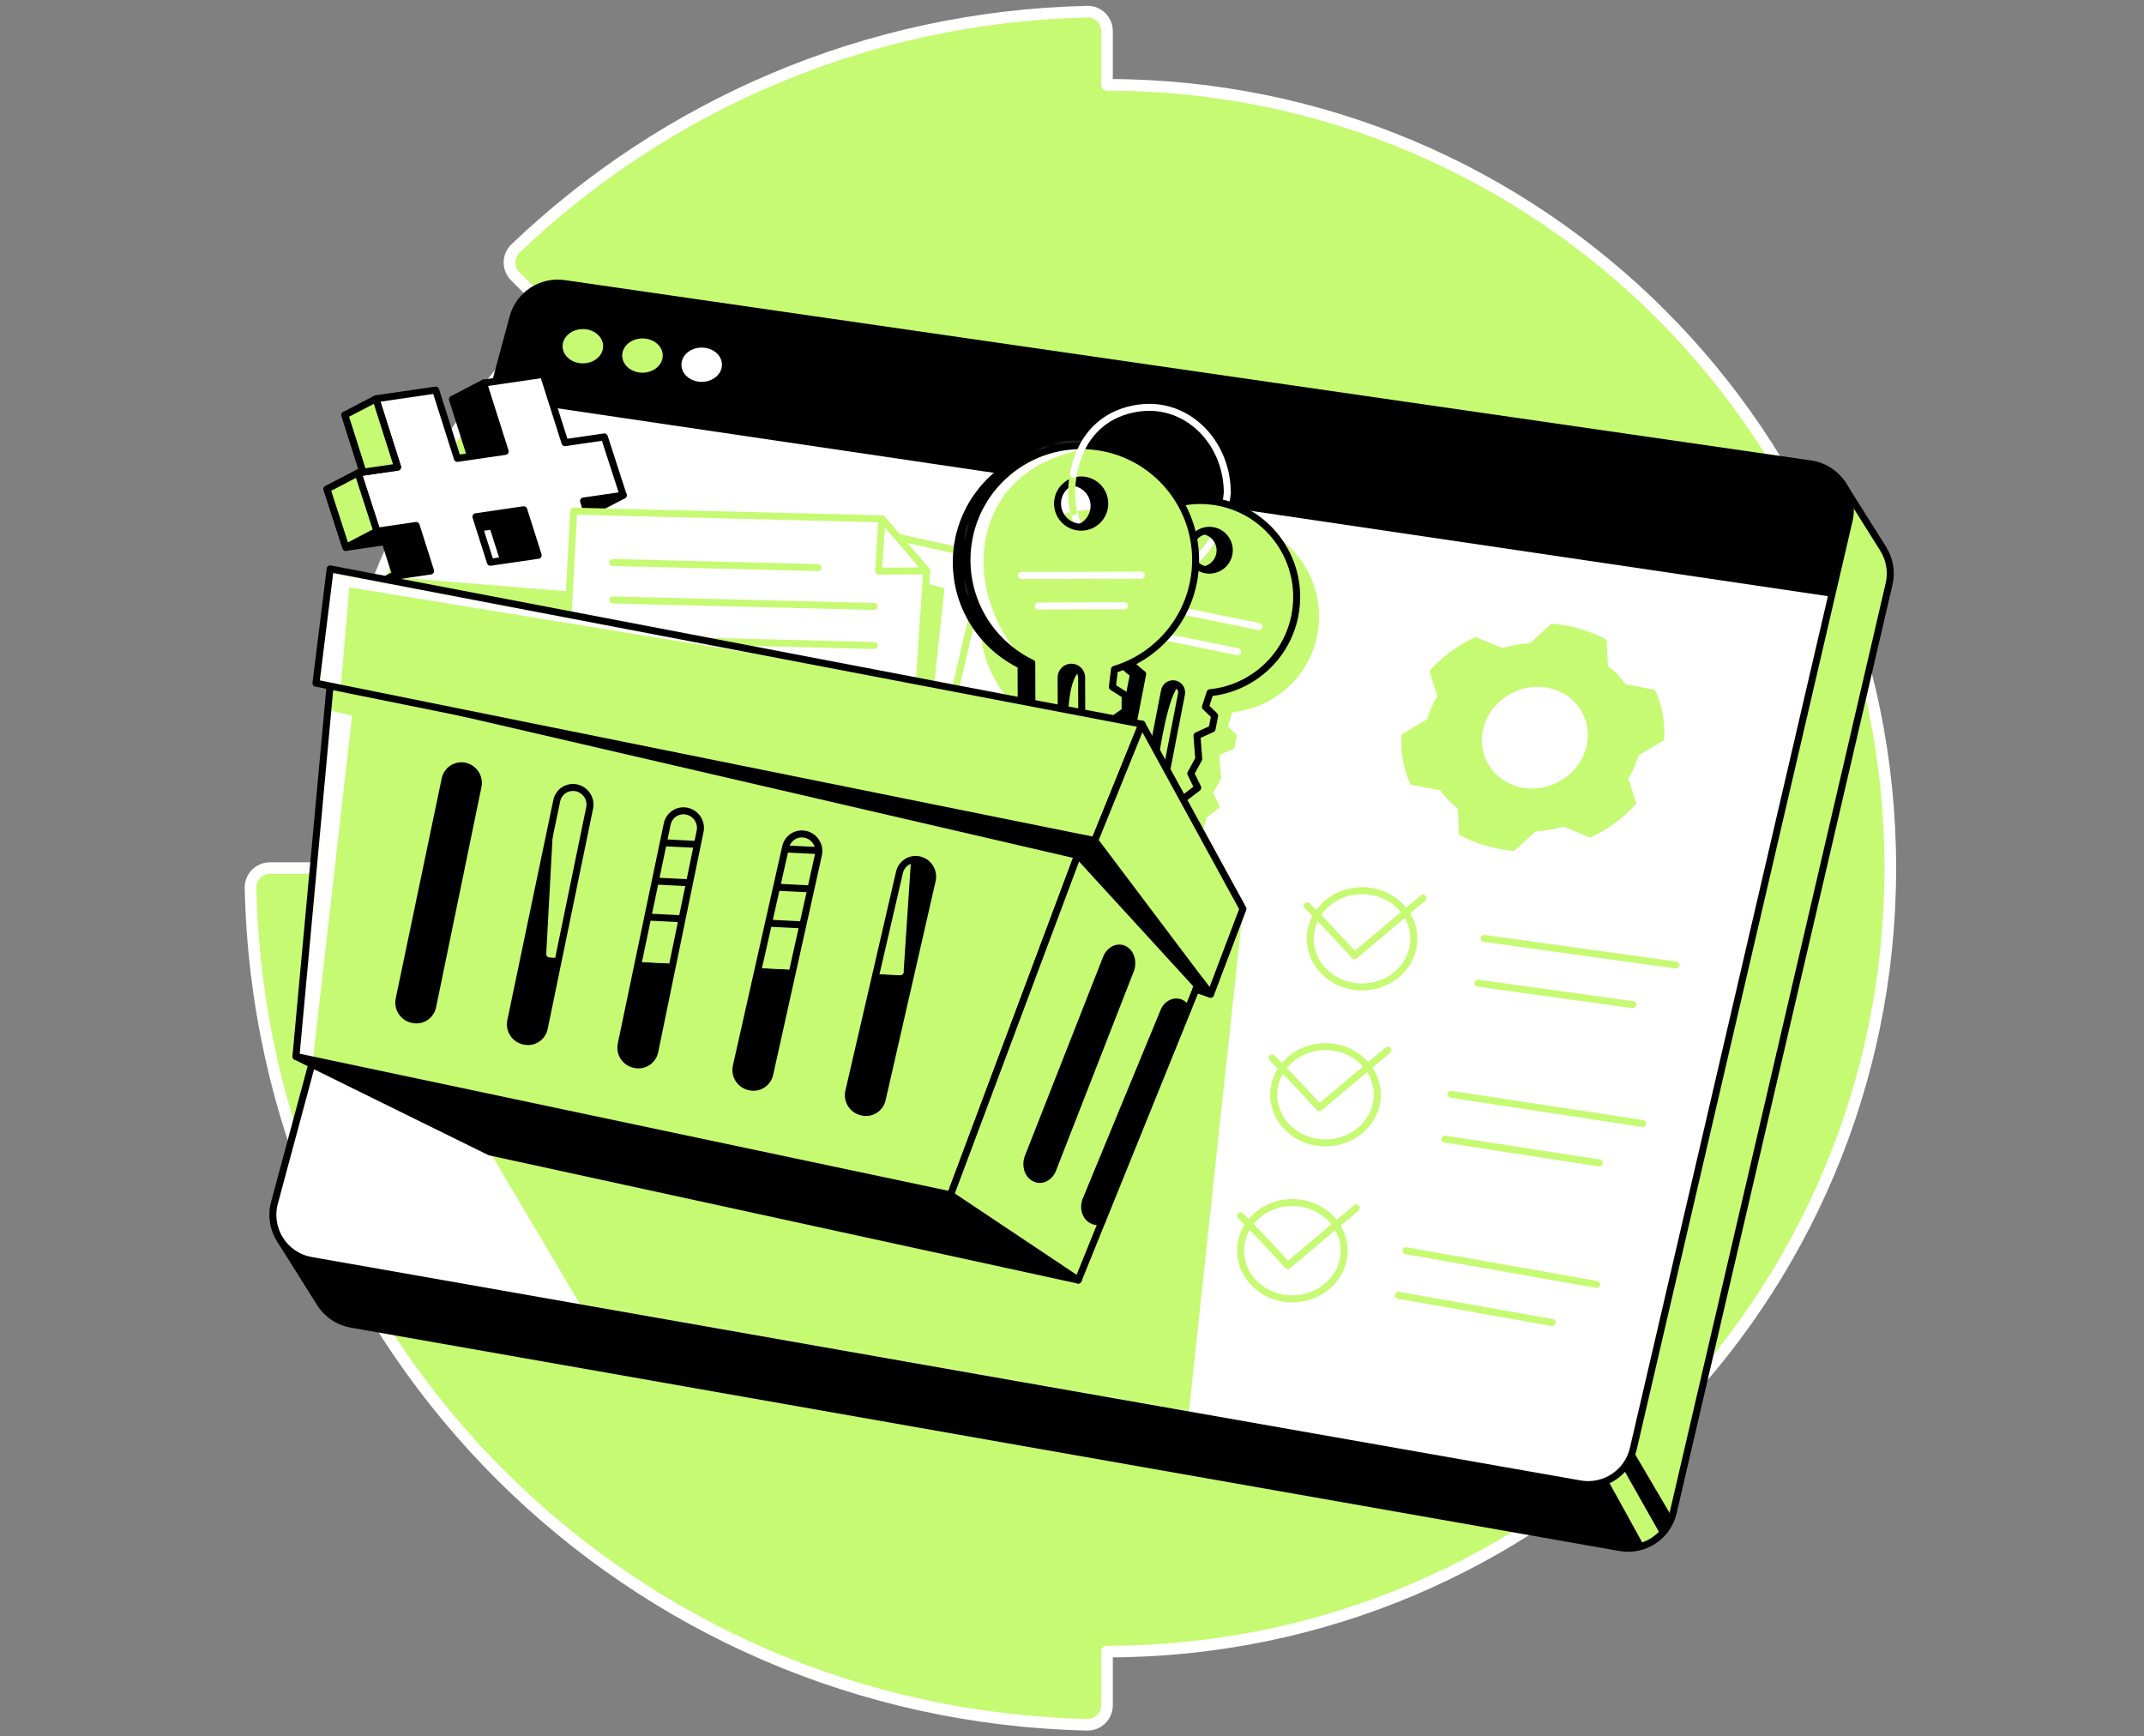 <svg width="368" height="298" viewBox="0 0 368 298" fill="none" xmlns="http://www.w3.org/2000/svg">
<rect x="0" y="0" width="368" height="298" fill="#808080" stroke="none"/>
<path d="M43.001 152.372C44.757 231.643 108.089 294.243 186.628 295.999C188.489 296.04 190.009 294.512 190.009 292.655V283.442C190.009 283.442 190.013 283.442 190.017 283.442C264.263 283.442 324.457 223.248 324.457 148.998C324.457 74.749 264.266 14.555 190.009 14.562V5.345C190.009 3.484 188.489 1.96 186.628 2.001C148.59 2.86 114.108 18.175 88.459 42.662C87.118 43.947 87.118 46.096 88.426 47.411L94.942 53.942C70.619 78.268 55.577 111.875 55.569 148.987H46.345C44.488 148.987 42.96 150.511 43.001 152.372Z" fill="#C7FA73" stroke="white" stroke-width="2" stroke-linecap="round" stroke-linejoin="round"/>
<path d="M323.276 94.262H323.284L316.106 82.852L313.711 89.973L103.725 59.59C99.743 59.015 95.958 61.503 94.912 65.389L55.095 213.175L48.179 212.906L54.822 223.479C54.897 223.602 54.972 223.722 55.05 223.841L55.132 223.976H55.14C56.302 225.635 58.091 226.868 60.266 227.249L278.079 265.597C282.238 266.33 286.243 263.681 287.199 259.567L324.248 100.21C324.741 98.081 324.326 95.974 323.276 94.262Z" fill="#C7FA73" stroke="black" stroke-width="1.2" stroke-linecap="round" stroke-linejoin="round"/>
<path d="M49.252 214.616L55.046 223.841C55.046 223.841 55.95 226.21 58.853 226.86C61.757 227.51 278.079 265.593 278.079 265.593L282.163 265.242L275.983 254.033L49.252 214.616Z" fill="black"/>
<path d="M317.392 89.282L280.343 248.638C279.387 252.752 275.382 255.401 271.223 254.669L53.406 216.32C48.807 215.51 45.893 210.933 47.111 206.423L88.052 54.464C89.098 50.578 92.883 48.09 96.866 48.666L310.786 79.616C315.393 80.281 318.445 84.75 317.392 89.285V89.282Z" fill="white"/>
<mask id="mask0_9746_1019" style="mask-type:luminance" maskUnits="userSpaceOnUse" x="46" y="48" width="272" height="207">
<path d="M317.392 89.282L280.343 248.638C279.387 252.752 275.382 255.401 271.223 254.669L53.406 216.32C48.807 215.51 45.893 210.933 47.111 206.423L88.052 54.464C89.098 50.578 92.883 48.09 96.866 48.666L310.786 79.616C315.393 80.281 318.445 84.75 317.392 89.285V89.282Z" fill="white"/>
</mask>
<g mask="url(#mask0_9746_1019)">
<path d="M84.084 197.699L100.265 225.04L204.009 242.813L213.342 155.973L84.084 197.699Z" fill="#C7FA73"/>
</g>
<path d="M317.392 89.282L280.343 248.638C279.387 252.752 275.382 255.401 271.223 254.669L53.406 216.32C48.807 215.51 45.893 210.933 47.111 206.423L88.052 54.464C89.098 50.578 92.883 48.09 96.866 48.666L310.786 79.616C315.393 80.281 318.445 84.75 317.392 89.285V89.282Z" stroke="black" stroke-width="1.2" stroke-linecap="round" stroke-linejoin="round"/>
<path d="M278.726 252.255L285.182 263.68L287.132 260.609L280.317 249.012L278.726 252.255Z" fill="black"/>
<path d="M84.301 68.388L314.343 102.403L317.604 88.362C317.604 88.362 318.064 85.437 316.106 82.851C314.148 80.262 310.786 79.616 310.786 79.616L96.866 48.665C96.866 48.665 93.555 48.844 91.377 49.879C89.199 50.918 88.052 54.464 88.052 54.464L84.301 68.388Z" fill="black"/>
<path d="M226.094 108.934C227.831 99.971 221.973 91.291 213.01 89.554C204.046 87.817 195.367 93.675 193.63 102.638C192.382 109.068 195.046 115.349 199.959 119.029L194.822 145.515L202.982 154.979L207.106 140.314L209.419 138.543L208.22 136.096L209.591 133.604L209.285 129.606L211.878 128.433L212.315 126.18L210.738 124.663L211.526 122.235C218.603 121.525 224.682 116.272 226.105 108.93L226.094 108.934ZM210.764 101.136C208.911 100.778 207.7 98.984 208.059 97.131C208.418 95.278 210.211 94.067 212.064 94.426C213.917 94.785 215.128 96.578 214.769 98.431C214.411 100.285 212.617 101.495 210.764 101.136Z" fill="#C7FA73"/>
<path d="M207.544 107.059C207.514 96.22 198.707 87.459 187.869 87.488C177.03 87.518 168.269 96.325 168.298 107.163C168.321 114.938 172.857 121.641 179.421 124.802L179.507 156.821L191.175 165.971L192.617 147.951L194.904 145.362L192.946 142.788L193.97 139.571L192.696 134.983L195.446 133.025L195.438 130.302L193.253 128.9L193.615 125.893H193.611C201.689 123.446 207.562 115.936 207.54 107.062L207.544 107.059ZM187.906 101.488C185.668 101.495 183.849 99.683 183.841 97.445C183.834 95.207 185.646 93.388 187.884 93.38C190.122 93.373 191.941 95.185 191.949 97.423C191.956 99.661 190.144 101.48 187.906 101.488Z" fill="#C7FA73"/>
<path d="M100.052 62.36C101.973 62.355 103.527 61.034 103.523 59.41C103.519 57.786 101.958 56.474 100.037 56.479C98.116 56.484 96.562 57.805 96.566 59.429C96.57 61.053 98.131 62.365 100.052 62.36Z" fill="#C7FA73"/>
<path d="M233.808 169.381C238.717 169.368 242.687 165.657 242.675 161.093C242.663 156.529 238.674 152.839 233.765 152.852C228.856 152.865 224.886 156.575 224.898 161.139C224.91 165.704 228.899 169.394 233.808 169.381Z" stroke="#C7FA73" stroke-width="1.2" stroke-linecap="round" stroke-linejoin="round"/>
<path d="M227.53 196.144C232.439 196.131 236.409 192.421 236.397 187.857C236.385 183.292 232.396 179.603 227.487 179.615C222.578 179.628 218.608 183.339 218.62 187.903C218.632 192.467 222.621 196.157 227.53 196.144Z" stroke="#C7FA73" stroke-width="1.2" stroke-linecap="round" stroke-linejoin="round"/>
<path d="M221.843 222.906C226.752 222.893 230.722 219.183 230.71 214.618C230.698 210.054 226.708 206.364 221.8 206.377C216.891 206.39 212.921 210.101 212.933 214.665C212.945 219.229 216.934 222.919 221.843 222.906Z" stroke="#C7FA73" stroke-width="1.2" stroke-linecap="round" stroke-linejoin="round"/>
<path d="M110.282 63.962C112.203 63.958 113.757 62.637 113.753 61.013C113.749 59.389 112.188 58.077 110.267 58.082C108.346 58.087 106.792 59.407 106.796 61.031C106.801 62.655 108.361 63.968 110.282 63.962Z" fill="#C7FA73"/>
<path d="M120.449 65.535C122.37 65.53 123.924 64.209 123.92 62.585C123.915 60.961 122.355 59.649 120.433 59.654C118.512 59.659 116.959 60.98 116.963 62.603C116.967 64.227 118.528 65.54 120.449 65.535Z" fill="white"/>
<path d="M268.331 141.857L272.957 143.744C274.403 143.075 275.796 142.268 277.108 141.319C278.531 140.284 279.779 139.134 280.855 137.908L279.503 133.604C280.28 132.337 280.851 131.004 281.229 129.64L285.619 127.021C285.862 124.088 285.35 121.133 284.057 118.398L279.021 117.434C278.632 116.907 278.214 116.388 277.743 115.894C277.201 115.323 276.618 114.796 276.009 114.314L275.766 109.804C272.897 108.235 269.65 107.305 266.303 107.028L262.63 110.372C261.031 110.473 259.432 110.753 257.874 111.209L253.248 109.322C251.802 109.991 250.409 110.798 249.097 111.751C247.674 112.782 246.426 113.933 245.35 115.162L246.703 119.466C245.929 120.733 245.354 122.067 244.976 123.427L240.586 126.046C240.343 128.979 240.855 131.93 242.148 134.669L247.184 135.629C247.573 136.16 247.995 136.675 248.462 137.168C249.004 137.74 249.587 138.267 250.196 138.749L250.439 143.262C253.308 144.828 256.555 145.762 259.903 146.038L263.575 142.694C265.174 142.597 266.773 142.313 268.331 141.857ZM256.364 132.431C253.547 129.236 253.727 124.51 256.559 121.241C256.906 120.841 257.295 120.464 257.721 120.109C261.629 116.888 267.356 117.18 270.51 120.763C273.67 124.346 273.065 129.86 269.153 133.081C268.712 133.447 268.245 133.765 267.763 134.041C263.982 136.193 259.166 135.603 256.364 132.427V132.431Z" fill="#C7FA73"/>
<path d="M224.386 155.477C228.911 159.979 232.479 164.018 232.479 164.018L244.24 154.124" stroke="#C7FA73" stroke-width="1.2" stroke-linecap="round" stroke-linejoin="round"/>
<path d="M218.352 181.581C222.877 186.083 226.445 190.122 226.445 190.122L238.206 180.229" stroke="#C7FA73" stroke-width="1.2" stroke-linecap="round" stroke-linejoin="round"/>
<path d="M212.935 208.661C217.459 213.163 221.027 217.202 221.027 217.202L232.789 207.309" stroke="#C7FA73" stroke-width="1.2" stroke-linecap="round" stroke-linejoin="round"/>
<path d="M254.747 161.051L287.663 165.62" stroke="#C7FA73" stroke-width="1.2" stroke-linecap="round" stroke-linejoin="round"/>
<path d="M253.7 168.736L280.265 172.424" stroke="#C7FA73" stroke-width="1.2" stroke-linecap="round" stroke-linejoin="round"/>
<path d="M249.064 187.81L281.961 192.82" stroke="#C7FA73" stroke-width="1.2" stroke-linecap="round" stroke-linejoin="round"/>
<path d="M247.984 195.491L274.533 199.594" stroke="#C7FA73" stroke-width="1.2" stroke-linecap="round" stroke-linejoin="round"/>
<path d="M241.333 214.65L274.059 220.438" stroke="#C7FA73" stroke-width="1.2" stroke-linecap="round" stroke-linejoin="round"/>
<path d="M184.271 87.828C185.922 93.895 191.276 99.257 197.336 99.242C204.099 99.223 209.826 93.32 210.656 84.54" stroke="white" stroke-width="1.2" stroke-linecap="round" stroke-linejoin="round"/>
<path d="M240.003 222.291L266.411 226.965" stroke="#C7FA73" stroke-width="1.2" stroke-linecap="round" stroke-linejoin="round"/>
<path d="M220.68 105.605C222.417 96.642 216.559 87.962 207.596 86.225C198.632 84.488 189.953 90.346 188.216 99.309C186.968 105.739 189.632 112.02 194.545 115.7L189.408 142.186L197.568 151.65L201.692 136.985L204.005 135.214L202.806 132.767L204.177 130.275L203.871 126.277L206.463 125.104L206.901 122.851L205.324 121.334L206.112 118.906C213.189 118.196 219.267 112.943 220.691 105.601L220.68 105.605ZM205.35 97.807C203.497 97.449 202.286 95.655 202.645 93.802C203.004 91.949 204.797 90.738 206.65 91.097C208.503 91.456 209.714 93.249 209.355 95.102C208.997 96.955 207.203 98.166 205.35 97.807Z" fill="black" stroke="black" stroke-width="1.2" stroke-linecap="round" stroke-linejoin="round"/>
<path d="M222.26 105.583C223.998 96.62 218.139 87.941 209.176 86.204C200.213 84.466 191.534 90.325 189.796 99.288C188.549 105.718 191.212 111.998 196.126 115.678L190.988 142.164L199.148 151.628L203.273 136.964L205.586 135.193L204.386 132.745L205.757 130.253L205.451 126.256L208.044 125.083L208.481 122.83L206.904 121.313L207.693 118.884C214.769 118.174 220.848 112.921 222.272 105.58L222.26 105.583ZM206.931 97.786C205.077 97.427 203.867 95.634 204.226 93.781C204.584 91.927 206.378 90.717 208.231 91.076C210.084 91.434 211.295 93.228 210.936 95.081C210.577 96.934 208.784 98.144 206.931 97.786Z" fill="#C7FA73" stroke="black" stroke-width="1.2" stroke-linecap="round" stroke-linejoin="round"/>
<path d="M66.098 92.958L68.579 100.77L61.764 101.764L65.007 111.774L71.758 110.787L75.48 122.508L85.743 121.009L82.022 109.289L90.23 108.09L93.951 119.81L104.215 118.312L100.494 106.591L107.286 105.601L112.614 102.825L97.31 96.578L94.829 88.766L101.644 87.772L106.972 84.996L91.646 78.749L82.99 65.751L77.662 68.527L81.383 80.248L73.174 81.447L69.453 69.726L59.19 71.225L62.911 82.945L56.119 83.935L59.362 93.944L66.094 92.962L66.098 92.958ZM76.361 91.46L84.57 90.26L87.051 98.073L78.842 99.272L76.361 91.46Z" fill="black" stroke="black" stroke-width="1.2" stroke-linecap="round" stroke-linejoin="round"/>
<path d="M71.426 90.182L73.906 97.994L67.092 98.988L70.335 108.998L77.086 108.011L80.807 119.732L91.071 118.233L87.349 106.513L95.558 105.314L99.279 117.034L109.542 115.536L105.821 103.815L112.614 102.825L109.371 92.816L102.638 93.799L100.157 85.986L106.972 84.992L103.729 74.983L96.974 75.969L93.253 64.249L82.989 65.747L86.71 77.468L78.502 78.667L74.781 66.947L64.517 68.445L68.239 80.165L61.446 81.155L64.689 91.165L71.422 90.182H71.426ZM81.689 88.684L89.897 87.484L92.378 95.297L84.17 96.496L81.689 88.684Z" fill="white"/>
<mask id="mask1_9746_1019" style="mask-type:luminance" maskUnits="userSpaceOnUse" x="61" y="64" width="52" height="56">
<path d="M71.426 90.182L73.906 97.994L67.092 98.988L70.335 108.998L77.086 108.011L80.807 119.732L91.071 118.233L87.349 106.513L95.558 105.314L99.279 117.034L109.542 115.536L105.821 103.815L112.614 102.825L109.371 92.816L102.638 93.799L100.157 85.986L106.972 84.992L103.729 74.983L96.974 75.969L93.253 64.249L82.989 65.747L86.71 77.468L78.502 78.667L74.781 66.947L64.517 68.445L68.239 80.165L61.446 81.155L64.689 91.165L71.422 90.182H71.426ZM81.689 88.684L89.897 87.484L92.378 95.297L84.17 96.496L81.689 88.684Z" fill="white"/>
</mask>
<g mask="url(#mask1_9746_1019)">
<path d="M61.498 98.555L97.732 101.503L97.516 105.444L61.498 98.555Z" fill="#C7FA73"/>
</g>
<path d="M71.426 90.182L73.906 97.994L67.092 98.988L70.335 108.998L77.086 108.011L80.807 119.732L91.071 118.233L87.349 106.513L95.558 105.314L99.279 117.034L109.542 115.536L105.821 103.815L112.614 102.825L109.371 92.816L102.638 93.799L100.157 85.986L106.972 84.992L103.729 74.983L96.974 75.969L93.253 64.249L82.989 65.747L86.71 77.468L78.502 78.667L74.781 66.947L64.517 68.445L68.239 80.165L61.446 81.155L64.689 91.165L71.422 90.182H71.426ZM81.689 88.684L89.897 87.484L92.378 95.297L84.17 96.496L81.689 88.684Z" stroke="black" stroke-width="1.2" stroke-linecap="round" stroke-linejoin="round"/>
<path d="M70.335 108.998L65.007 111.774L61.764 101.764L67.092 98.988L70.335 108.998Z" fill="#C7FA73" stroke="black" stroke-width="1.2" stroke-linecap="round" stroke-linejoin="round"/>
<path d="M64.693 91.165L59.366 93.941L56.123 83.931L61.45 81.155L64.693 91.165Z" fill="#C7FA73" stroke="black" stroke-width="1.2" stroke-linecap="round" stroke-linejoin="round"/>
<path d="M64.521 68.445L59.193 71.221L62.309 81.029L68.243 80.166L64.521 68.445Z" fill="#C7FA73" stroke="black" stroke-width="1.2" stroke-linecap="round" stroke-linejoin="round"/>
<path d="M154.112 92.222L169.299 95.569L155.248 155.431L128.672 122.455L154.112 92.222Z" fill="white" stroke="#C7FA73" stroke-width="1.2" stroke-linecap="round" stroke-linejoin="round"/>
<path d="M196.933 149.33L194.508 146.255L199.88 118.548C200.037 117.744 200.815 117.217 201.618 117.374C202.421 117.531 202.948 118.308 202.791 119.112L196.933 149.33Z" fill="#C7FA73" stroke="black" stroke-width="1.2" stroke-linecap="round" stroke-linejoin="round"/>
<path d="M98.476 87.728L96.391 126.214L156.537 136.007L159.055 97.98L151.381 89.039L98.476 87.728Z" fill="white" stroke="#C7FA73" stroke-width="1.2" stroke-linecap="round" stroke-linejoin="round"/>
<path d="M151.381 89.039L150.794 98.017L159.055 97.98L151.381 89.039Z" fill="white" stroke="#C7FA73" stroke-width="1.2" stroke-linecap="round" stroke-linejoin="round"/>
<path d="M140.392 97.408L105.156 96.534" stroke="#C7FA73" stroke-width="1.2" stroke-linecap="round" stroke-linejoin="round"/>
<path d="M150.054 104.077L105.175 102.968" stroke="#C7FA73" stroke-width="1.2" stroke-linecap="round" stroke-linejoin="round"/>
<path d="M68.321 124.619L61.712 177.188L171.769 202.433L187.286 214.243L205.287 169.779C205.287 169.779 183.482 147.208 181.682 146.334C179.881 145.46 68.325 124.619 68.325 124.619H68.321Z" fill="black"/>
<path d="M150.073 110.776L105.194 109.663" stroke="#C7FA73" stroke-width="1.2" stroke-linecap="round" stroke-linejoin="round"/>
<path d="M96.391 126.214L94.359 163.703L154.497 166.755L156.537 136.006L96.391 126.214Z" fill="#C7FA73" stroke="#C7FA73" stroke-width="1.2" stroke-linecap="round" stroke-linejoin="round"/>
<path d="M101.013 156.87L137.202 158.705" stroke="black" stroke-width="1.2" stroke-linecap="round" stroke-linejoin="round"/>
<path d="M104.357 150.795L149.105 153.067" stroke="black" stroke-width="1.2" stroke-linecap="round" stroke-linejoin="round"/>
<path d="M196.966 103.64L216.107 107.54" stroke="white" stroke-width="1.2" stroke-linecap="round" stroke-linejoin="round"/>
<path d="M198.674 109.046L212.419 111.848" stroke="white" stroke-width="1.2" stroke-linecap="round" stroke-linejoin="round"/>
<path d="M104.372 144.151L149.12 146.419" stroke="black" stroke-width="1.2" stroke-linecap="round" stroke-linejoin="round"/>
<path d="M203.385 96.436C203.355 85.598 194.549 76.836 183.71 76.866C172.871 76.896 164.11 85.702 164.14 96.541C164.162 104.316 168.698 111.019 175.262 114.18L175.348 146.199L187.017 155.349L188.459 137.329L190.745 134.74L188.787 132.166L189.811 128.949L188.537 124.361L191.287 122.403L191.28 119.679L189.094 118.278L189.456 115.271H189.453C197.53 112.824 203.404 105.314 203.381 96.44L203.385 96.436ZM183.747 90.866C181.509 90.873 179.69 89.061 179.682 86.823C179.675 84.585 181.487 82.766 183.725 82.758C185.963 82.751 187.782 84.563 187.79 86.801C187.797 89.039 185.985 90.858 183.747 90.866Z" fill="black" stroke="black" stroke-width="1.2" stroke-linecap="round" stroke-linejoin="round"/>
<path d="M205.219 96.048C205.189 85.209 196.383 76.448 185.544 76.478C174.706 76.507 165.944 85.314 165.974 96.153C165.997 103.928 170.532 110.63 177.097 113.791L177.183 145.81L188.851 154.96L190.293 136.941L192.58 134.351L190.622 131.777L191.646 128.56L190.372 123.972L193.121 122.015L193.114 119.291L190.928 117.89L191.291 114.882H191.287C199.365 112.435 205.238 104.925 205.216 96.052L205.219 96.048ZM185.582 90.477C183.344 90.485 181.524 88.673 181.517 86.435C181.509 84.197 183.321 82.377 185.559 82.37C187.797 82.362 189.617 84.174 189.624 86.412C189.632 88.65 187.82 90.47 185.582 90.477Z" fill="#C7FA73"/>
<mask id="mask2_9746_1019" style="mask-type:luminance" maskUnits="userSpaceOnUse" x="165" y="76" width="41" height="79">
<path d="M205.219 96.048C205.189 85.209 196.383 76.448 185.544 76.478C174.706 76.507 165.944 85.314 165.974 96.153C165.997 103.928 170.532 110.63 177.097 113.791L177.183 145.81L188.851 154.96L190.293 136.941L192.58 134.351L190.622 131.777L191.646 128.56L190.372 123.972L193.121 122.015L193.114 119.291L190.928 117.89L191.291 114.882H191.287C199.365 112.435 205.238 104.925 205.216 96.052L205.219 96.048ZM185.582 90.477C183.344 90.485 181.524 88.673 181.517 86.435C181.509 84.197 183.321 82.377 185.559 82.37C187.797 82.362 189.617 84.174 189.624 86.412C189.632 88.65 187.82 90.47 185.582 90.477Z" fill="white"/>
</mask>
<g mask="url(#mask2_9746_1019)">
<path d="M187.495 76.855C169.258 79.62 166.994 94.18 169.837 103.083C172.677 111.986 177.101 113.787 177.101 113.787C177.101 113.787 155.24 101.051 169.273 85.209C183.306 69.368 187.495 76.851 187.495 76.851V76.855Z" fill="white"/>
</g>
<path d="M205.219 96.048C205.189 85.209 196.383 76.448 185.544 76.478C174.706 76.507 165.944 85.314 165.974 96.153C165.997 103.928 170.532 110.63 177.097 113.791L177.183 145.81L188.851 154.96L190.293 136.941L192.58 134.351L190.622 131.777L191.646 128.56L190.372 123.972L193.121 122.015L193.114 119.291L190.928 117.89L191.291 114.882H191.287C199.365 112.435 205.238 104.925 205.216 96.052L205.219 96.048ZM185.582 90.477C183.344 90.485 181.524 88.673 181.517 86.435C181.509 84.197 183.321 82.377 185.559 82.37C187.797 82.362 189.617 84.174 189.624 86.412C189.632 88.65 187.82 90.47 185.582 90.477Z" stroke="black" stroke-width="1.2" stroke-linecap="round" stroke-linejoin="round"/>
<path d="M185.75 152.786L182.223 149.76L182.133 116.264C182.133 115.293 182.918 114.505 183.889 114.501C184.861 114.501 185.649 115.286 185.653 116.257L185.75 152.786Z" fill="#C7FA73" stroke="black" stroke-width="1.2" stroke-linecap="round" stroke-linejoin="round"/>
<path d="M94.359 163.703L154.497 166.756" stroke="#C7FA73" stroke-width="1.2" stroke-linecap="round" stroke-linejoin="round"/>
<path d="M50.794 181.312L84.084 197.699L185.077 219.686L163.168 205.059L50.794 181.312Z" fill="black" stroke="black" stroke-width="1.2" stroke-linecap="round" stroke-linejoin="round"/>
<path d="M158.913 100.113L162.122 100.946L160.34 117.457L157.796 116.971L158.913 100.113Z" fill="#C7FA73"/>
<path d="M57.12 112.641L50.794 181.312L163.168 205.059L187.932 138.899L57.12 112.641ZM82.048 134.961L74.265 172.749C73.94 174.322 72.412 175.315 70.85 174.968L70.742 174.946C69.18 174.598 68.183 173.04 68.511 171.471L76.402 133.705C76.727 132.151 78.229 131.165 79.776 131.486C81.357 131.815 82.38 133.377 82.052 134.964L82.048 134.961ZM101.203 138.678L93.421 176.466C93.096 178.039 91.568 179.033 90.006 178.686L89.898 178.663C88.336 178.316 87.338 176.758 87.667 175.188L95.558 137.423C95.883 135.869 97.385 134.882 98.932 135.204C100.512 135.532 101.536 137.094 101.207 138.682L101.203 138.678ZM120.165 142.683L112.382 180.471C112.057 182.044 110.529 183.038 108.967 182.691L108.859 182.668C107.297 182.321 106.3 180.763 106.628 179.194L114.519 141.428C114.844 139.874 116.346 138.887 117.893 139.209C119.473 139.538 120.497 141.099 120.168 142.687L120.165 142.683ZM140.478 146.696L132.117 184.353C131.769 185.923 130.222 186.89 128.668 186.52L128.56 186.494C127.006 186.121 126.027 184.551 126.382 182.986L134.848 145.355C135.195 143.808 136.712 142.844 138.255 143.188C139.828 143.539 140.83 145.119 140.478 146.7V146.696ZM160.007 151.097L151.422 188.699C151.063 190.264 149.512 191.224 147.958 190.843L147.85 190.817C146.296 190.436 145.328 188.859 145.69 187.294L154.385 149.719C154.743 148.176 156.264 147.219 157.803 147.57C159.376 147.933 160.366 149.517 160.004 151.094L160.007 151.097Z" fill="#C7FA73"/>
<mask id="mask3_9746_1019" style="mask-type:luminance" maskUnits="userSpaceOnUse" x="50" y="112" width="138" height="94">
<path d="M57.12 112.641L50.794 181.312L163.168 205.059L187.932 138.899L57.12 112.641ZM82.048 134.961L74.265 172.749C73.94 174.322 72.412 175.315 70.85 174.968L70.742 174.946C69.18 174.598 68.183 173.04 68.511 171.471L76.402 133.705C76.727 132.151 78.229 131.165 79.776 131.486C81.357 131.815 82.38 133.377 82.052 134.964L82.048 134.961ZM101.203 138.678L93.421 176.466C93.096 178.039 91.568 179.033 90.006 178.686L89.898 178.663C88.336 178.316 87.338 176.758 87.667 175.188L95.558 137.423C95.883 135.869 97.385 134.882 98.932 135.204C100.512 135.532 101.536 137.094 101.207 138.682L101.203 138.678ZM120.165 142.683L112.382 180.471C112.057 182.044 110.529 183.038 108.967 182.691L108.859 182.668C107.297 182.321 106.3 180.763 106.628 179.194L114.519 141.428C114.844 139.874 116.346 138.887 117.893 139.209C119.473 139.538 120.497 141.099 120.168 142.687L120.165 142.683ZM140.478 146.696L132.117 184.353C131.769 185.923 130.222 186.89 128.668 186.52L128.56 186.494C127.006 186.121 126.027 184.551 126.382 182.986L134.848 145.355C135.195 143.808 136.712 142.844 138.255 143.188C139.828 143.539 140.83 145.119 140.478 146.7V146.696ZM160.007 151.097L151.422 188.699C151.063 190.264 149.512 191.224 147.958 190.843L147.85 190.817C146.296 190.436 145.328 188.859 145.69 187.294L154.385 149.719C154.743 148.176 156.264 147.219 157.803 147.57C159.376 147.933 160.366 149.517 160.004 151.094L160.007 151.097Z" fill="white"/>
</mask>
<g mask="url(#mask3_9746_1019)">
<path d="M56.272 121.839L60.43 122.818L53.709 181.928L50.794 181.312L56.272 121.839Z" fill="white"/>
</g>
<path d="M57.12 112.641L50.794 181.312L163.168 205.059L187.932 138.899L57.12 112.641ZM82.048 134.961L74.265 172.749C73.94 174.322 72.412 175.315 70.85 174.968L70.742 174.946C69.18 174.598 68.183 173.04 68.511 171.471L76.402 133.705C76.727 132.151 78.229 131.165 79.776 131.486C81.357 131.815 82.38 133.377 82.052 134.964L82.048 134.961ZM101.203 138.678L93.421 176.466C93.096 178.039 91.568 179.033 90.006 178.686L89.898 178.663C88.336 178.316 87.338 176.758 87.667 175.188L95.558 137.423C95.883 135.869 97.385 134.882 98.932 135.204C100.512 135.532 101.536 137.094 101.207 138.682L101.203 138.678ZM120.165 142.683L112.382 180.471C112.057 182.044 110.529 183.038 108.967 182.691L108.859 182.668C107.297 182.321 106.3 180.763 106.628 179.194L114.519 141.428C114.844 139.874 116.346 138.887 117.893 139.209C119.473 139.538 120.497 141.099 120.168 142.687L120.165 142.683ZM140.478 146.696L132.117 184.353C131.769 185.923 130.222 186.89 128.668 186.52L128.56 186.494C127.006 186.121 126.027 184.551 126.382 182.986L134.848 145.355C135.195 143.808 136.712 142.844 138.255 143.188C139.828 143.539 140.83 145.119 140.478 146.7V146.696ZM160.007 151.097L151.422 188.699C151.063 190.264 149.512 191.224 147.958 190.843L147.85 190.817C146.296 190.436 145.328 188.859 145.69 187.294L154.385 149.719C154.743 148.176 156.264 147.219 157.803 147.57C159.376 147.933 160.366 149.517 160.004 151.094L160.007 151.097Z" stroke="black" stroke-width="1.2" stroke-linecap="round" stroke-linejoin="round"/>
<path d="M187.495 209.438L187.417 209.397C186.299 208.825 185.847 207.271 186.4 205.926L199.754 173.57C200.303 172.24 201.633 171.609 202.743 172.154C203.243 172.401 203.606 172.849 203.819 173.387L206.557 166.617L187.925 138.898L163.161 205.059L185.07 219.686L189.214 209.449C188.664 209.707 188.048 209.722 187.488 209.434L187.495 209.438ZM180.703 200.68C180.146 202.104 178.767 202.788 177.624 202.212L177.546 202.171C176.402 201.596 175.928 199.974 176.484 198.554L189.894 164.435C190.447 163.034 191.799 162.347 192.939 162.896C194.101 163.457 194.594 165.086 194.033 166.52L180.703 200.677V200.68Z" fill="#C7FA73" stroke="black" stroke-width="1.2" stroke-linecap="round" stroke-linejoin="round"/>
<path d="M54.232 117.247L187.906 144.256L196.002 124.275L56.672 97.632L54.232 117.247Z" fill="#C7FA73"/>
<mask id="mask4_9746_1019" style="mask-type:luminance" maskUnits="userSpaceOnUse" x="54" y="97" width="143" height="48">
<path d="M54.232 117.247L187.906 144.256L196.002 124.275L56.672 97.632L54.232 117.247Z" fill="white"/>
</mask>
<g mask="url(#mask4_9746_1019)">
<path d="M58.476 118.103L59.956 100.8L174.063 119.477L56.672 97.632L54.232 117.247L58.476 118.103Z" fill="white"/>
</g>
<path d="M54.232 117.247L187.906 144.256L196.002 124.275L56.672 97.632L54.232 117.247Z" stroke="black" stroke-width="1.2" stroke-linecap="round" stroke-linejoin="round"/>
<path d="M187.906 144.257L207.782 170.631L213.342 155.973L196.002 124.275L187.906 144.257Z" fill="#C7FA73" stroke="black" stroke-width="1.2" stroke-linecap="round" stroke-linejoin="round"/>
<path d="M207.783 170.63L205.283 169.778L205.933 168.172L207.783 170.63Z" fill="black" stroke="black" stroke-width="1.2" stroke-linecap="round" stroke-linejoin="round"/>
<path d="M189.221 209.449L203.822 173.384" stroke="black" stroke-width="1.2" stroke-linecap="round" stroke-linejoin="round"/>
<path d="M175.274 98.768L195.931 98.712" stroke="white" stroke-width="1.2" stroke-linecap="round" stroke-linejoin="round"/>
<path d="M178.199 104.002L193.036 103.961" stroke="white" stroke-width="1.2" stroke-linecap="round" stroke-linejoin="round"/>
<path d="M185.268 115.167C183.512 116.799 183.385 121.862 183.385 121.862H182.152C182.152 121.862 181.289 114.662 183.355 114.505C185.421 114.348 185.272 115.167 185.272 115.167H185.268Z" fill="black"/>
<path d="M202.507 117.557C200.516 118.805 198.939 129.644 198.939 129.644L198.046 128.015L199.88 118.547C199.88 118.547 199.989 117.561 201.08 117.348C202.171 117.135 202.503 117.557 202.503 117.557H202.507Z" fill="black"/>
<path d="M58.476 118.103L184.76 147.365L186.045 143.931L58.476 118.103Z" fill="black"/>
<path d="M186.045 143.932L184.76 147.365L205.283 169.779L205.933 168.172L187.906 144.257L186.045 143.932Z" fill="black"/>
<path d="M184.158 81.918C184.013 82.792 183.938 83.693 183.942 84.615C183.942 85.721 184.057 86.797 184.274 87.832" stroke="#C7FA73" stroke-width="1.2" stroke-linecap="round" stroke-linejoin="round"/>
<path d="M210.656 84.54C210.633 76.44 204.637 69.891 197.258 69.909C192.647 69.92 185.873 72.308 184.252 81.402" stroke="white" stroke-width="1.2" stroke-linecap="round" stroke-linejoin="round"/>
</svg>
